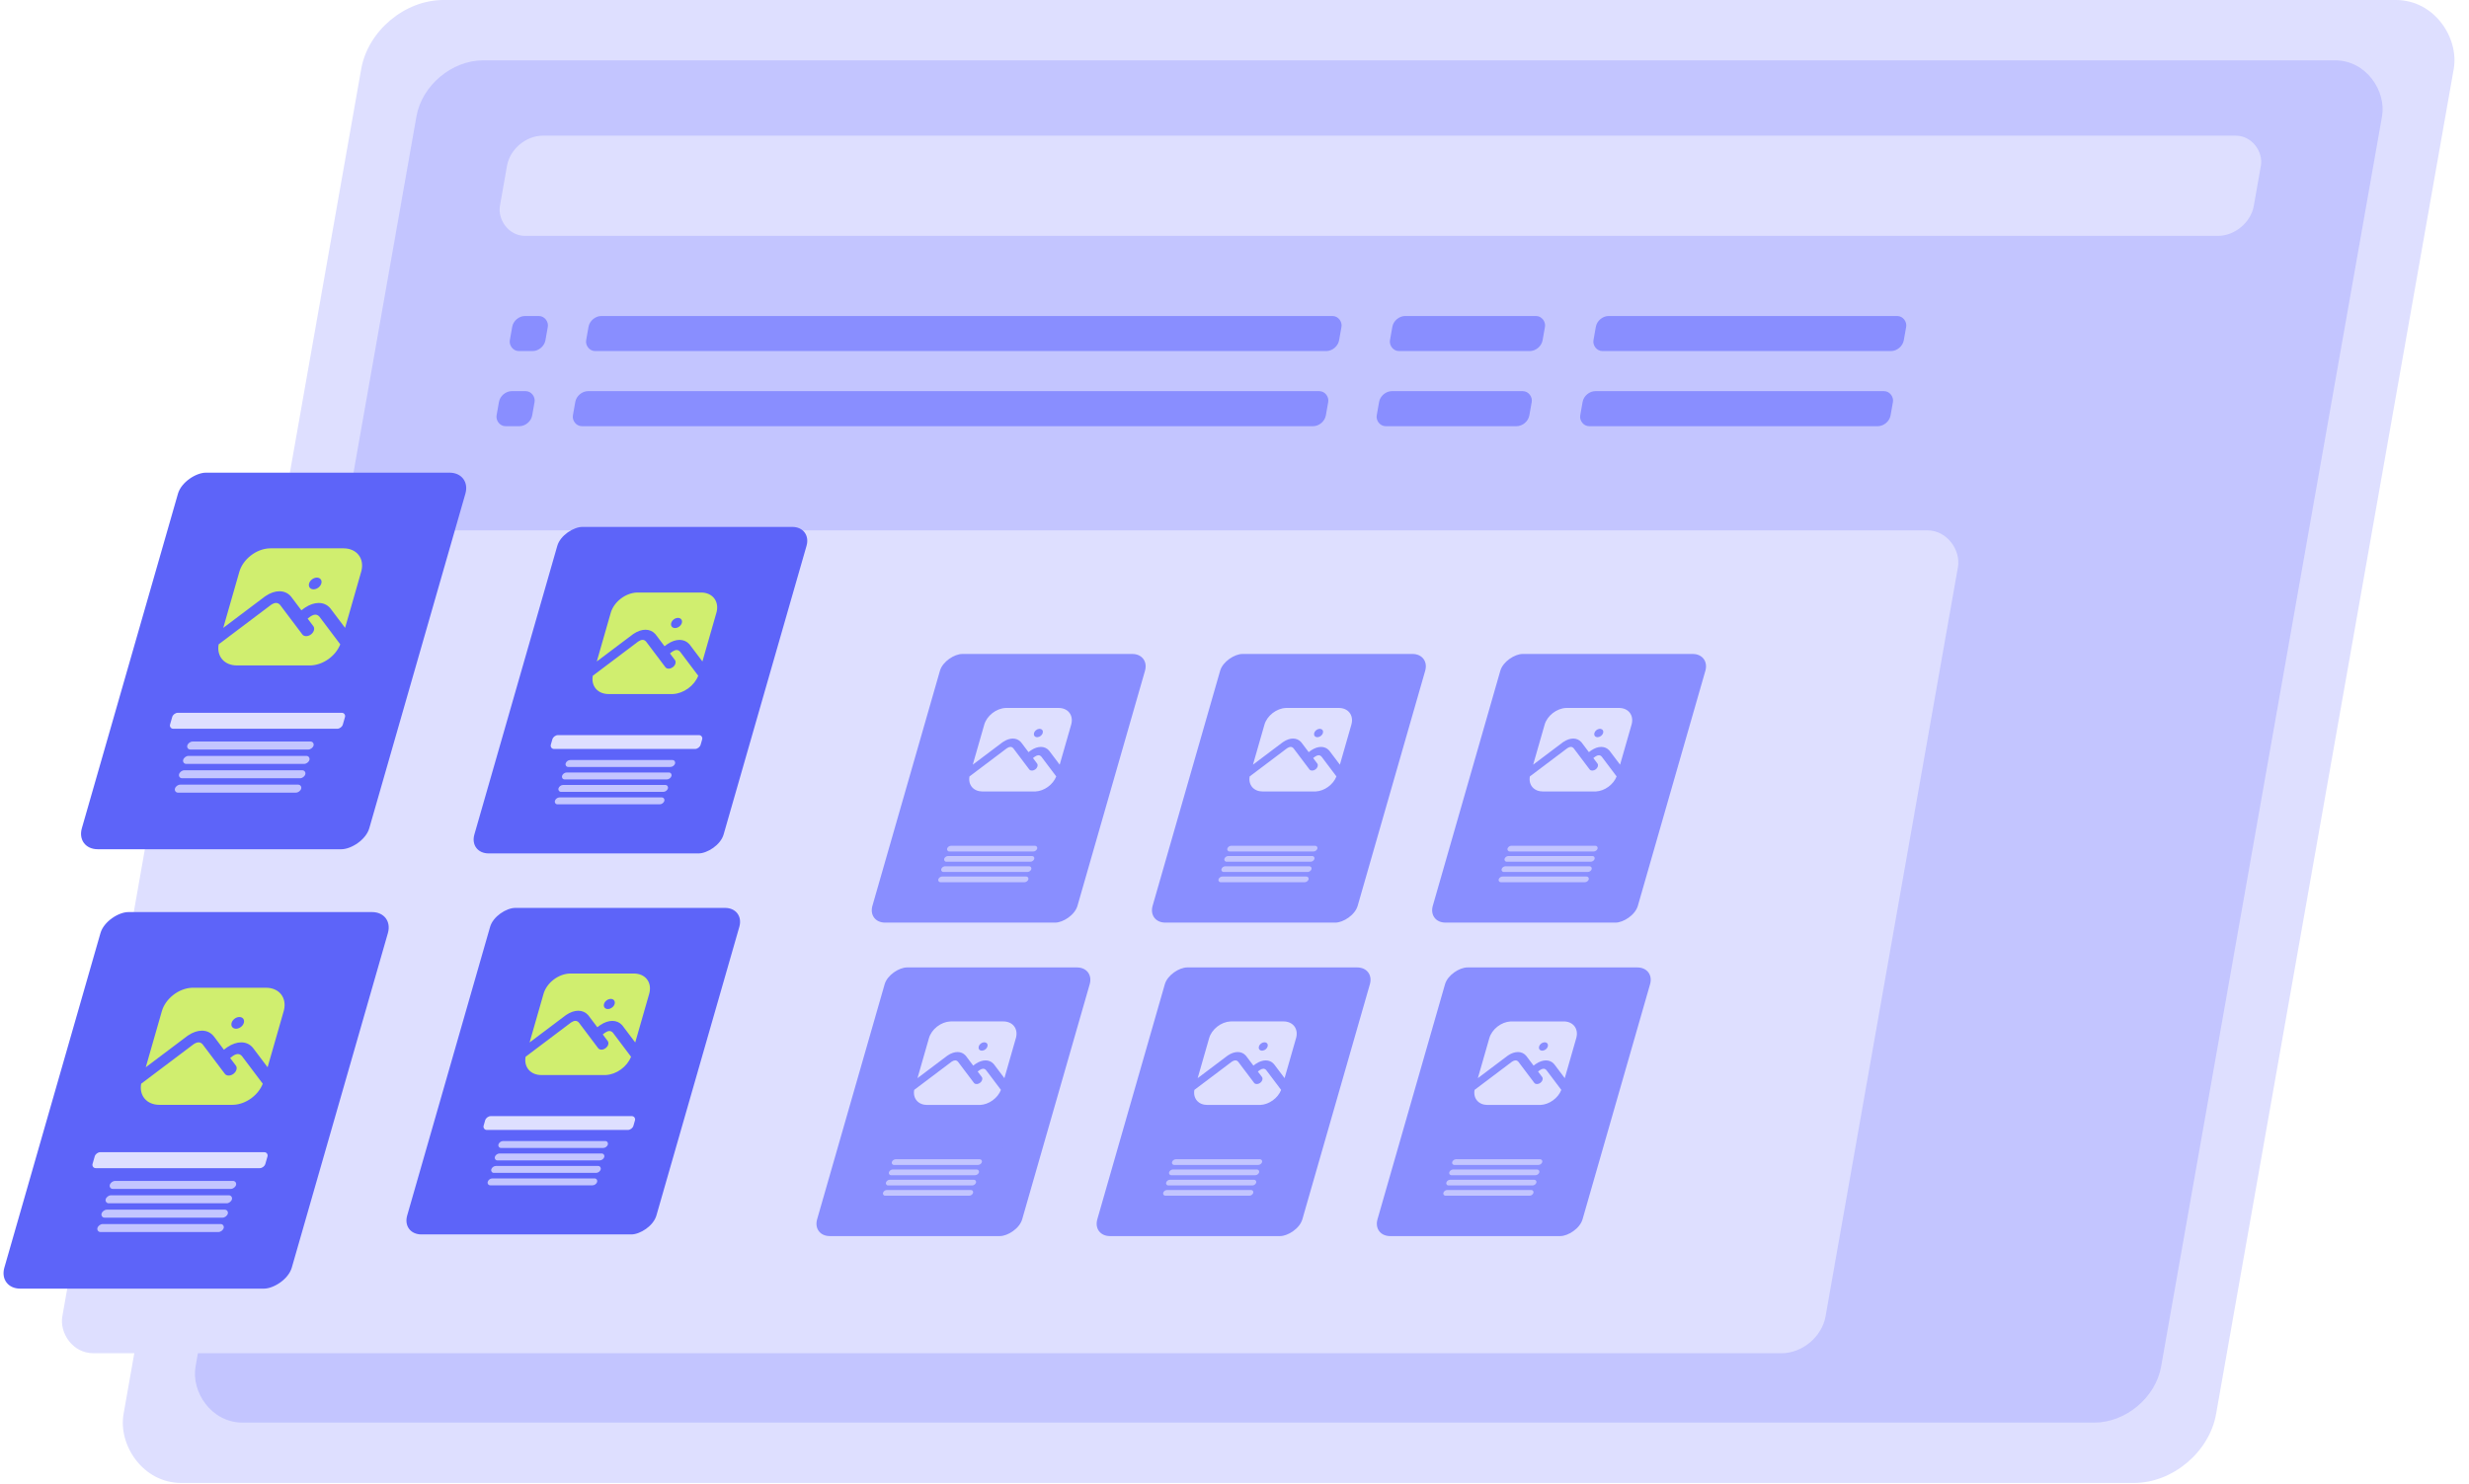 <svg width="564" height="339" viewBox="0 0 564 339" fill="none" xmlns="http://www.w3.org/2000/svg">
<rect width="478" height="344" rx="16" transform="matrix(1 0 -0.174 0.985 85.297 0)" fill="#DEDFFF"/>
<rect width="449" height="316" rx="13" transform="matrix(1 0 -0.174 0.985 97.394 13.787)" fill="#C3C5FF"/>
<rect width="402.776" height="190.886" rx="8.547" transform="matrix(1 0 -0.174 0.985 45.967 121.173)" fill="#DEDFFF"/>
<rect width="89.533" height="65.657" rx="5" transform="matrix(-0.276 0.961 -1 -4.20181e-08 107.689 108)" fill="#5D64F9"/>
<rect width="40.2" height="58.067" transform="matrix(1 0 -0.276 0.961 50.025 125.289)" fill="#5D64F9"/>
<path d="M62.003 138.146C62.784 137.638 63.426 137.638 63.927 138.161L64.04 138.292L69.066 144.962L69.165 145.073C69.375 145.272 69.681 145.371 70.025 145.35C70.369 145.33 70.728 145.192 71.033 144.961C71.339 144.731 71.57 144.425 71.685 144.1C71.799 143.775 71.789 143.453 71.655 143.196L71.576 143.07L70.274 141.341L70.793 140.949L70.976 140.822C71.758 140.313 72.4 140.313 72.901 140.836L73.014 140.967L77.725 147.221C77.228 148.495 76.285 149.681 75.068 150.564C73.851 151.447 72.44 151.969 71.091 152.035L70.802 152.042H54.104C52.723 152.042 51.534 151.548 50.766 150.658C49.998 149.767 49.706 148.543 49.948 147.222L61.819 138.273L62.003 138.146ZM78.474 125.289C79.902 125.289 81.124 125.817 81.887 126.763C82.651 127.709 82.897 129.001 82.575 130.372L82.505 130.64L78.829 143.461L75.509 139.057L75.353 138.874C74.025 137.409 71.808 137.407 69.66 138.851L69.392 139.039L68.847 139.448L66.536 136.382L66.38 136.199C65.052 134.734 62.834 134.731 60.686 136.176L60.418 136.363L50.998 143.461L54.675 130.64C55.068 129.267 55.996 127.947 57.265 126.952C58.535 125.957 60.049 125.364 61.495 125.296L61.775 125.289L78.474 125.289ZM72.395 131.977L72.216 131.987C71.866 132.025 71.51 132.182 71.213 132.427C70.917 132.671 70.701 132.987 70.608 133.315C70.514 133.642 70.548 133.958 70.704 134.203C70.86 134.448 71.127 134.604 71.454 134.643L71.614 134.652L71.793 134.643C72.143 134.604 72.499 134.448 72.796 134.203C73.092 133.958 73.308 133.642 73.401 133.315C73.495 132.987 73.461 132.671 73.305 132.427C73.149 132.182 72.882 132.025 72.555 131.987L72.395 131.977Z" fill="#D0EE6F"/>
<rect width="39.469" height="3.795" rx="1" transform="matrix(1 0 -0.276 0.961 39.615 162.866)" fill="#DEDFFF"/>
<rect width="28.843" height="1.898" rx="0.949" transform="matrix(1 0 -0.276 0.961 43.045 169.433)" fill="#C3C5FF"/>
<rect width="28.843" height="1.898" rx="0.949" transform="matrix(1 0 -0.276 0.961 42.103 172.716)" fill="#C3C5FF"/>
<rect width="28.843" height="1.898" rx="0.949" transform="matrix(1 0 -0.276 0.961 41.162 175.999)" fill="#C3C5FF"/>
<rect width="28.843" height="1.898" rx="0.949" transform="matrix(1 0 -0.276 0.961 40.221 179.282)" fill="#C3C5FF"/>
<rect width="77.633" height="56.931" rx="4.5" transform="matrix(-0.276 0.961 -1 -4.20181e-08 185.48 120.391)" fill="#5D64F9"/>
<rect width="34.857" height="50.349" transform="matrix(1 0 -0.276 0.961 135.48 135.383)" fill="#5D64F9"/>
<path d="M145.867 146.531C146.545 146.091 147.102 146.091 147.536 146.544L147.634 146.658L151.992 152.441L152.078 152.537C152.26 152.71 152.525 152.796 152.824 152.778C153.122 152.76 153.433 152.64 153.698 152.44C153.963 152.241 154.164 151.975 154.263 151.693C154.362 151.412 154.353 151.133 154.237 150.91L154.168 150.801L153.039 149.301L153.489 148.961L153.648 148.851C154.326 148.41 154.882 148.41 155.317 148.864L155.415 148.977L159.5 154.4C159.069 155.504 158.251 156.533 157.196 157.299C156.141 158.065 154.917 158.517 153.748 158.574L153.498 158.58H139.018C137.821 158.58 136.79 158.152 136.124 157.38C135.458 156.608 135.205 155.546 135.415 154.401L145.708 146.641L145.867 146.531ZM160.149 135.383C161.387 135.383 162.447 135.84 163.109 136.661C163.771 137.481 163.985 138.601 163.706 139.79L163.645 140.022L160.457 151.139L157.579 147.321L157.444 147.162C156.292 145.892 154.37 145.89 152.507 147.143L152.275 147.305L151.802 147.66L149.798 145.001L149.663 144.843C148.511 143.573 146.589 143.57 144.726 144.823L144.494 144.985L136.326 151.139L139.513 140.022C139.855 138.832 140.659 137.687 141.76 136.825C142.86 135.962 144.173 135.448 145.427 135.389L145.67 135.383H160.149ZM154.879 141.182L154.723 141.19C154.42 141.224 154.111 141.359 153.854 141.572C153.597 141.784 153.41 142.058 153.329 142.342C153.247 142.626 153.277 142.9 153.412 143.112C153.548 143.324 153.779 143.46 154.063 143.494L154.201 143.502L154.357 143.494C154.66 143.46 154.969 143.324 155.226 143.112C155.483 142.9 155.67 142.626 155.751 142.342C155.833 142.058 155.803 141.784 155.668 141.572C155.532 141.359 155.301 141.224 155.017 141.19L154.879 141.182Z" fill="#D0EE6F"/>
<rect width="34.223" height="3.291" rx="1" transform="matrix(1 0 -0.276 0.961 126.455 167.965)" fill="#DEDFFF"/>
<rect width="25.009" height="1.645" rx="0.823" transform="matrix(1 0 -0.276 0.961 129.43 173.659)" fill="#C3C5FF"/>
<rect width="25.009" height="1.645" rx="0.823" transform="matrix(1 0 -0.276 0.961 128.613 176.506)" fill="#C3C5FF"/>
<rect width="25.009" height="1.645" rx="0.823" transform="matrix(1 0 -0.276 0.961 127.797 179.353)" fill="#C3C5FF"/>
<rect width="25.009" height="1.645" rx="0.823" transform="matrix(1 0 -0.276 0.961 126.98 182.2)" fill="#C3C5FF"/>
<rect width="63.874" height="46.841" rx="4" transform="matrix(-0.276 0.961 -1 -4.20181e-08 262.656 149.423)" fill="#898EFF"/>
<path d="M230.063 170.929C230.621 170.567 231.078 170.567 231.436 170.94L231.516 171.033L235.102 175.791L235.172 175.871C235.323 176.013 235.541 176.083 235.786 176.069C236.032 176.054 236.287 175.956 236.505 175.791C236.723 175.627 236.889 175.408 236.97 175.177C237.052 174.945 237.045 174.715 236.949 174.532L236.892 174.442L235.964 173.208L236.334 172.929L236.465 172.838C237.023 172.475 237.48 172.475 237.838 172.848L237.918 172.942L241.279 177.403C240.925 178.312 240.252 179.158 239.384 179.788C238.515 180.419 237.509 180.791 236.547 180.838L236.341 180.843H224.428C223.443 180.842 222.594 180.491 222.046 179.855C221.498 179.22 221.29 178.346 221.463 177.404L229.932 171.02L230.063 170.929ZM241.814 161.757C242.832 161.757 243.704 162.133 244.249 162.808C244.794 163.483 244.969 164.405 244.74 165.383L244.69 165.574L242.067 174.721L239.699 171.579L239.587 171.449C238.64 170.404 237.058 170.402 235.526 171.432L235.335 171.566L234.946 171.858L233.297 169.671L233.186 169.54C232.238 168.495 230.656 168.493 229.124 169.524L228.933 169.657L222.212 174.721L224.835 165.574C225.116 164.595 225.778 163.653 226.683 162.943C227.589 162.234 228.669 161.811 229.701 161.762L229.901 161.757H241.814ZM237.477 166.528L237.349 166.535C237.1 166.563 236.845 166.674 236.634 166.849C236.423 167.024 236.269 167.249 236.202 167.483C236.135 167.716 236.159 167.942 236.271 168.116C236.382 168.291 236.572 168.403 236.806 168.43L236.92 168.437L237.048 168.43C237.297 168.403 237.551 168.291 237.763 168.116C237.974 167.942 238.128 167.716 238.195 167.483C238.262 167.249 238.238 167.024 238.126 166.849C238.015 166.674 237.825 166.563 237.591 166.535L237.477 166.528Z" fill="#DEDFFF"/>
<rect width="28.158" height="2.707" transform="matrix(1 0 -0.276 0.961 214.092 188.565)" fill="#898EFF"/>
<rect width="20.577" height="1.354" rx="0.677" transform="matrix(1 0 -0.276 0.961 216.539 193.25)" fill="#C3C5FF"/>
<rect width="20.577" height="1.354" rx="0.677" transform="matrix(1 0 -0.276 0.961 215.867 195.592)" fill="#C3C5FF"/>
<rect width="20.577" height="1.354" rx="0.677" transform="matrix(1 0 -0.276 0.961 215.195 197.934)" fill="#C3C5FF"/>
<rect width="20.577" height="1.354" rx="0.677" transform="matrix(1 0 -0.276 0.961 214.523 200.276)" fill="#C3C5FF"/>
<rect width="63.874" height="46.841" rx="4" transform="matrix(-0.276 0.961 -1 -4.20181e-08 326.662 149.423)" fill="#898EFF"/>
<path d="M294.069 170.929C294.627 170.567 295.084 170.567 295.442 170.94L295.522 171.033L299.108 175.791L299.178 175.871C299.328 176.013 299.547 176.083 299.792 176.069C300.038 176.054 300.293 175.956 300.511 175.791C300.729 175.627 300.895 175.408 300.976 175.177C301.058 174.945 301.05 174.715 300.955 174.532L300.898 174.442L299.97 173.208L300.34 172.929L300.471 172.838C301.028 172.475 301.486 172.475 301.844 172.848L301.924 172.942L305.285 177.403C304.93 178.312 304.258 179.158 303.39 179.788C302.521 180.419 301.515 180.791 300.553 180.838L300.347 180.843H288.434C287.449 180.842 286.6 180.491 286.052 179.855C285.504 179.22 285.296 178.346 285.469 177.404L293.938 171.02L294.069 170.929ZM305.819 161.757C306.838 161.757 307.71 162.133 308.255 162.808C308.799 163.483 308.975 164.405 308.746 165.383L308.696 165.574L306.073 174.721L303.705 171.579L303.593 171.449C302.646 170.404 301.064 170.402 299.532 171.432L299.341 171.566L298.952 171.858L297.303 169.671L297.191 169.54C296.244 168.495 294.662 168.493 293.13 169.524L292.939 169.657L286.218 174.721L288.841 165.574C289.122 164.595 289.783 163.653 290.689 162.943C291.595 162.234 292.675 161.811 293.707 161.762L293.907 161.757H305.819ZM301.483 166.528L301.355 166.535C301.106 166.563 300.851 166.674 300.64 166.849C300.428 167.024 300.275 167.249 300.208 167.483C300.141 167.716 300.165 167.942 300.276 168.116C300.388 168.291 300.578 168.403 300.811 168.43L300.926 168.437L301.054 168.43C301.303 168.403 301.557 168.291 301.769 168.116C301.98 167.942 302.134 167.716 302.201 167.483C302.268 167.249 302.243 167.024 302.132 166.849C302.021 166.674 301.831 166.563 301.597 166.535L301.483 166.528Z" fill="#DEDFFF"/>
<rect width="28.158" height="2.707" transform="matrix(1 0 -0.276 0.961 278.098 188.565)" fill="#898EFF"/>
<rect width="20.577" height="1.354" rx="0.677" transform="matrix(1 0 -0.276 0.961 280.545 193.25)" fill="#C3C5FF"/>
<rect width="20.577" height="1.354" rx="0.677" transform="matrix(1 0 -0.276 0.961 279.873 195.592)" fill="#C3C5FF"/>
<rect width="20.577" height="1.354" rx="0.677" transform="matrix(1 0 -0.276 0.961 279.201 197.934)" fill="#C3C5FF"/>
<rect width="20.577" height="1.354" rx="0.677" transform="matrix(1 0 -0.276 0.961 278.529 200.276)" fill="#C3C5FF"/>
<rect width="63.874" height="46.841" rx="4" transform="matrix(-0.276 0.961 -1 -4.20181e-08 390.666 149.422)" fill="#898EFF"/>
<path d="M358.073 170.928C358.63 170.566 359.088 170.566 359.446 170.939L359.526 171.032L363.112 175.791L363.182 175.87C363.332 176.012 363.551 176.083 363.796 176.068C364.041 176.053 364.297 175.955 364.515 175.79C364.733 175.626 364.898 175.407 364.98 175.176C365.062 174.944 365.054 174.714 364.959 174.531L364.902 174.441L363.973 173.207L364.343 172.928L364.475 172.837C365.032 172.474 365.49 172.474 365.848 172.848L365.928 172.941L369.289 177.402C368.934 178.311 368.262 179.157 367.394 179.787C366.525 180.418 365.519 180.79 364.556 180.837L364.351 180.842H352.438C351.453 180.841 350.604 180.49 350.056 179.854C349.508 179.219 349.3 178.345 349.472 177.403L357.942 171.019L358.073 170.928ZM369.823 161.756C370.842 161.756 371.714 162.132 372.259 162.807C372.803 163.482 372.979 164.404 372.749 165.382L372.7 165.573L370.077 174.72L367.709 171.578L367.597 171.448C366.65 170.403 365.068 170.401 363.536 171.431L363.344 171.565L362.956 171.857L361.307 169.67L361.195 169.539C360.248 168.494 358.666 168.492 357.134 169.523L356.942 169.656L350.222 174.72L352.845 165.573C353.126 164.594 353.787 163.652 354.693 162.942C355.599 162.233 356.679 161.81 357.711 161.761L357.91 161.756H369.823ZM365.487 166.527L365.359 166.534C365.11 166.562 364.855 166.673 364.644 166.848C364.432 167.023 364.279 167.248 364.212 167.482C364.145 167.715 364.169 167.941 364.28 168.115C364.392 168.29 364.582 168.402 364.815 168.429L364.93 168.436L365.058 168.429C365.307 168.402 365.561 168.29 365.773 168.115C365.984 167.941 366.138 167.715 366.205 167.482C366.272 167.248 366.247 167.023 366.136 166.848C366.025 166.673 365.834 166.562 365.601 166.534L365.487 166.527Z" fill="#DEDFFF"/>
<rect width="28.158" height="2.707" transform="matrix(1 0 -0.276 0.961 342.102 188.564)" fill="#898EFF"/>
<rect width="20.577" height="1.354" rx="0.677" transform="matrix(1 0 -0.276 0.961 344.549 193.249)" fill="#C3C5FF"/>
<rect width="20.577" height="1.354" rx="0.677" transform="matrix(1 0 -0.276 0.961 343.877 195.591)" fill="#C3C5FF"/>
<rect width="20.577" height="1.354" rx="0.677" transform="matrix(1 0 -0.276 0.961 343.205 197.934)" fill="#C3C5FF"/>
<rect width="20.577" height="1.354" rx="0.677" transform="matrix(1 0 -0.276 0.961 342.533 200.276)" fill="#C3C5FF"/>
<rect width="89.533" height="65.657" rx="5" transform="matrix(-0.276 0.961 -1 -4.20181e-08 89.986 208.398)" fill="#5D64F9"/>
<rect width="40.2" height="58.067" transform="matrix(1 0 -0.276 0.961 32.322 225.687)" fill="#5D64F9"/>
<path d="M44.302 238.544C45.083 238.036 45.725 238.036 46.226 238.559L46.339 238.69L51.364 245.359L51.464 245.47C51.674 245.67 51.98 245.768 52.324 245.748C52.668 245.727 53.026 245.589 53.332 245.359C53.638 245.128 53.869 244.822 53.984 244.497C54.098 244.172 54.088 243.851 53.954 243.593L53.874 243.468L52.573 241.738L53.091 241.346L53.275 241.219C54.057 240.711 54.698 240.711 55.2 241.234L55.312 241.365L60.023 247.618C59.526 248.892 58.584 250.078 57.367 250.962C56.15 251.845 54.739 252.367 53.39 252.432L53.101 252.439H36.403C35.022 252.439 33.833 251.946 33.064 251.055C32.296 250.165 32.005 248.94 32.246 247.62L44.118 238.671L44.302 238.544ZM60.772 225.687C62.2 225.687 63.423 226.214 64.186 227.16C64.95 228.106 65.196 229.399 64.874 230.77L64.804 231.037L61.128 243.858L57.808 239.455L57.652 239.272C56.324 237.807 54.107 237.804 51.959 239.249L51.691 239.436L51.146 239.845L48.835 236.78L48.678 236.596C47.351 235.132 45.133 235.129 42.985 236.574L42.717 236.761L33.297 243.858L36.974 231.037C37.367 229.664 38.295 228.344 39.564 227.349C40.834 226.355 42.348 225.762 43.794 225.693L44.074 225.687H60.772ZM54.694 232.375L54.514 232.384C54.165 232.423 53.809 232.579 53.512 232.824C53.216 233.069 53 233.385 52.907 233.712C52.813 234.04 52.847 234.356 53.003 234.601C53.159 234.845 53.426 235.002 53.753 235.041L53.913 235.05L54.092 235.041C54.442 235.002 54.798 234.845 55.095 234.601C55.391 234.356 55.606 234.04 55.7 233.712C55.794 233.385 55.76 233.069 55.604 232.824C55.448 232.579 55.181 232.423 54.854 232.384L54.694 232.375Z" fill="#D0EE6F"/>
<rect width="39.469" height="3.795" rx="1" transform="matrix(1 0 -0.276 0.961 21.912 263.264)" fill="#DEDFFF"/>
<rect width="28.843" height="1.898" rx="0.949" transform="matrix(1 0 -0.276 0.961 25.342 269.83)" fill="#C3C5FF"/>
<rect width="28.843" height="1.898" rx="0.949" transform="matrix(1 0 -0.276 0.961 24.4 273.113)" fill="#C3C5FF"/>
<rect width="28.843" height="1.898" rx="0.949" transform="matrix(1 0 -0.276 0.961 23.459 276.396)" fill="#C3C5FF"/>
<rect width="28.843" height="1.898" rx="0.949" transform="matrix(1 0 -0.276 0.961 22.518 279.68)" fill="#C3C5FF"/>
<rect width="77.633" height="56.931" rx="4.5" transform="matrix(-0.276 0.961 -1 -4.20181e-08 170.129 207.447)" fill="#5D64F9"/>
<rect width="34.857" height="50.349" transform="matrix(1 0 -0.276 0.961 120.129 222.438)" fill="#5D64F9"/>
<path d="M130.516 233.586C131.194 233.145 131.75 233.145 132.185 233.599L132.282 233.712L136.64 239.495L136.726 239.592C136.909 239.765 137.174 239.85 137.472 239.833C137.77 239.815 138.081 239.695 138.346 239.495C138.611 239.295 138.812 239.03 138.911 238.748C139.011 238.466 139.001 238.188 138.885 237.964L138.817 237.855L137.688 236.356L138.137 236.016L138.297 235.906C138.975 235.465 139.531 235.465 139.966 235.918L140.063 236.032L144.148 241.454C143.717 242.559 142.9 243.587 141.844 244.353C140.789 245.119 139.566 245.572 138.396 245.629L138.146 245.635H123.667C122.47 245.634 121.438 245.207 120.772 244.435C120.106 243.662 119.853 242.601 120.063 241.456L130.356 233.696L130.516 233.586ZM144.798 222.438C146.036 222.437 147.096 222.895 147.758 223.715C148.42 224.536 148.633 225.656 148.354 226.845L148.294 227.077L145.106 238.194L142.227 234.376L142.092 234.217C140.941 232.947 139.018 232.945 137.155 234.197L136.923 234.36L136.451 234.715L134.446 232.056L134.311 231.897C133.16 230.627 131.237 230.625 129.375 231.878L129.142 232.04L120.974 238.194L124.162 227.077C124.503 225.887 125.307 224.742 126.408 223.879C127.509 223.017 128.822 222.503 130.076 222.443L130.319 222.438H144.798ZM139.527 228.237L139.371 228.245C139.069 228.278 138.759 228.414 138.502 228.626C138.245 228.839 138.059 229.113 137.977 229.397C137.896 229.68 137.925 229.955 138.061 230.167C138.196 230.379 138.427 230.515 138.711 230.548L138.85 230.556L139.005 230.548C139.308 230.515 139.617 230.379 139.874 230.167C140.131 229.955 140.318 229.68 140.4 229.397C140.481 229.113 140.451 228.839 140.316 228.626C140.181 228.414 139.95 228.278 139.666 228.245L139.527 228.237Z" fill="#D0EE6F"/>
<rect width="34.223" height="3.291" rx="1" transform="matrix(1 0 -0.276 0.961 111.104 255.02)" fill="#DEDFFF"/>
<rect width="25.009" height="1.645" rx="0.823" transform="matrix(1 0 -0.276 0.961 114.078 260.714)" fill="#C3C5FF"/>
<rect width="25.009" height="1.645" rx="0.823" transform="matrix(1 0 -0.276 0.961 113.262 263.561)" fill="#C3C5FF"/>
<rect width="25.009" height="1.645" rx="0.823" transform="matrix(1 0 -0.276 0.961 112.445 266.408)" fill="#C3C5FF"/>
<rect width="25.009" height="1.645" rx="0.823" transform="matrix(1 0 -0.276 0.961 111.629 269.254)" fill="#C3C5FF"/>
<rect width="63.874" height="46.841" rx="4" transform="matrix(-0.276 0.961 -1 -4.20181e-08 250.025 221.048)" fill="#898EFF"/>
<path d="M217.432 242.555C217.99 242.192 218.447 242.192 218.805 242.565L218.886 242.659L222.471 247.417L222.542 247.496C222.692 247.639 222.91 247.709 223.155 247.694C223.401 247.68 223.657 247.581 223.875 247.417C224.093 247.252 224.258 247.034 224.34 246.802C224.421 246.57 224.414 246.341 224.318 246.157L224.262 246.068L223.333 244.834L223.703 244.554L223.834 244.463C224.392 244.101 224.849 244.101 225.207 244.474L225.287 244.567L228.648 249.029C228.294 249.938 227.621 250.784 226.753 251.414C225.885 252.044 224.878 252.416 223.916 252.463L223.71 252.468H211.797C210.812 252.468 209.963 252.116 209.415 251.481C208.867 250.845 208.659 249.972 208.832 249.03L217.301 242.646L217.432 242.555ZM229.183 233.382C230.201 233.382 231.073 233.759 231.618 234.434C232.163 235.109 232.338 236.031 232.109 237.009L232.059 237.199L229.436 246.346L227.068 243.205L226.957 243.074C226.009 242.029 224.427 242.027 222.895 243.058L222.704 243.191L222.315 243.483L220.666 241.296L220.555 241.165C219.607 240.121 218.026 240.119 216.493 241.149L216.302 241.283L209.581 246.346L212.204 237.199C212.485 236.22 213.147 235.278 214.052 234.569C214.958 233.859 216.038 233.436 217.07 233.387L217.27 233.382H229.183ZM224.846 238.154L224.718 238.16C224.469 238.188 224.215 238.3 224.003 238.474C223.792 238.649 223.638 238.874 223.571 239.108C223.504 239.342 223.529 239.567 223.64 239.742C223.751 239.916 223.941 240.028 224.175 240.056L224.289 240.062L224.417 240.056C224.666 240.028 224.921 239.916 225.132 239.742C225.343 239.567 225.497 239.342 225.564 239.108C225.631 238.874 225.607 238.649 225.495 238.474C225.384 238.3 225.194 238.188 224.96 238.16L224.846 238.154Z" fill="#DEDFFF"/>
<rect width="28.158" height="2.707" transform="matrix(1 0 -0.276 0.961 201.461 260.19)" fill="#898EFF"/>
<rect width="20.577" height="1.354" rx="0.677" transform="matrix(1 0 -0.276 0.961 203.908 264.875)" fill="#C3C5FF"/>
<rect width="20.577" height="1.354" rx="0.677" transform="matrix(1 0 -0.276 0.961 203.236 267.217)" fill="#C3C5FF"/>
<rect width="20.577" height="1.354" rx="0.677" transform="matrix(1 0 -0.276 0.961 202.564 269.56)" fill="#C3C5FF"/>
<rect width="20.577" height="1.354" rx="0.677" transform="matrix(1 0 -0.276 0.961 201.893 271.902)" fill="#C3C5FF"/>
<rect width="63.874" height="46.841" rx="4" transform="matrix(-0.276 0.961 -1 -4.20181e-08 314.029 221.048)" fill="#898EFF"/>
<path d="M281.436 242.555C281.994 242.192 282.451 242.192 282.809 242.565L282.889 242.659L286.475 247.417L286.545 247.496C286.696 247.639 286.914 247.709 287.159 247.694C287.405 247.68 287.66 247.581 287.878 247.417C288.096 247.252 288.262 247.034 288.343 246.802C288.425 246.57 288.418 246.341 288.322 246.157L288.266 246.068L287.337 244.834L287.707 244.554L287.838 244.463C288.396 244.101 288.853 244.101 289.211 244.474L289.291 244.567L292.652 249.029C292.298 249.938 291.625 250.784 290.757 251.414C289.889 252.044 288.882 252.416 287.92 252.463L287.714 252.468H275.801C274.816 252.468 273.967 252.116 273.419 251.481C272.871 250.845 272.663 249.972 272.836 249.03L281.305 242.646L281.436 242.555ZM293.187 233.382C294.205 233.382 295.077 233.759 295.622 234.434C296.167 235.109 296.342 236.031 296.113 237.009L296.063 237.199L293.44 246.346L291.072 243.205L290.96 243.074C290.013 242.029 288.431 242.027 286.899 243.058L286.708 243.191L286.319 243.483L284.67 241.296L284.559 241.165C283.611 240.121 282.029 240.119 280.497 241.149L280.306 241.283L273.585 246.346L276.208 237.199C276.489 236.22 277.151 235.278 278.056 234.569C278.962 233.859 280.042 233.436 281.074 233.387L281.274 233.382H293.187ZM288.85 238.154L288.722 238.16C288.473 238.188 288.219 238.3 288.007 238.474C287.796 238.649 287.642 238.874 287.575 239.108C287.508 239.342 287.532 239.567 287.644 239.742C287.755 239.916 287.945 240.028 288.179 240.056L288.293 240.062L288.421 240.056C288.67 240.028 288.925 239.916 289.136 239.742C289.347 239.567 289.501 239.342 289.568 239.108C289.635 238.874 289.611 238.649 289.499 238.474C289.388 238.3 289.198 238.188 288.964 238.16L288.85 238.154Z" fill="#DEDFFF"/>
<rect width="28.158" height="2.707" transform="matrix(1 0 -0.276 0.961 265.465 260.19)" fill="#898EFF"/>
<rect width="20.577" height="1.354" rx="0.677" transform="matrix(1 0 -0.276 0.961 267.912 264.875)" fill="#C3C5FF"/>
<rect width="20.577" height="1.354" rx="0.677" transform="matrix(1 0 -0.276 0.961 267.24 267.217)" fill="#C3C5FF"/>
<rect width="20.577" height="1.354" rx="0.677" transform="matrix(1 0 -0.276 0.961 266.568 269.56)" fill="#C3C5FF"/>
<rect width="20.577" height="1.354" rx="0.677" transform="matrix(1 0 -0.276 0.961 265.896 271.902)" fill="#C3C5FF"/>
<rect width="63.874" height="46.841" rx="4" transform="matrix(-0.276 0.961 -1 -4.20181e-08 378.033 221.049)" fill="#898EFF"/>
<path d="M345.44 242.555C345.998 242.193 346.455 242.193 346.813 242.566L346.893 242.659L350.479 247.417L350.549 247.497C350.7 247.639 350.918 247.709 351.163 247.695C351.409 247.68 351.664 247.581 351.882 247.417C352.1 247.253 352.266 247.034 352.347 246.803C352.429 246.571 352.422 246.341 352.326 246.158L352.269 246.068L351.341 244.834L351.711 244.555L351.842 244.464C352.4 244.101 352.857 244.101 353.215 244.474L353.295 244.568L356.656 249.029C356.301 249.938 355.629 250.784 354.761 251.414C353.892 252.045 352.886 252.417 351.924 252.464L351.718 252.468H339.805C338.82 252.468 337.971 252.117 337.423 251.481C336.875 250.846 336.667 249.972 336.84 249.03L345.309 242.646L345.44 242.555ZM357.191 233.383C358.209 233.383 359.081 233.759 359.626 234.434C360.17 235.109 360.346 236.031 360.117 237.009L360.067 237.2L357.444 246.347L355.076 243.205L354.964 243.075C354.017 242.03 352.435 242.028 350.903 243.058L350.712 243.192L350.323 243.484L348.674 241.297L348.562 241.166C347.615 240.121 346.033 240.119 344.501 241.15L344.31 241.283L337.589 246.347L340.212 237.2C340.493 236.221 341.155 235.279 342.06 234.569C342.966 233.86 344.046 233.437 345.078 233.388L345.278 233.383H357.191ZM352.854 238.154L352.726 238.161C352.477 238.189 352.222 238.3 352.011 238.475C351.8 238.649 351.646 238.875 351.579 239.109C351.512 239.342 351.536 239.568 351.648 239.742C351.759 239.917 351.949 240.029 352.183 240.056L352.297 240.063L352.425 240.056C352.674 240.029 352.928 239.917 353.14 239.742C353.351 239.568 353.505 239.342 353.572 239.109C353.639 238.875 353.615 238.649 353.503 238.475C353.392 238.3 353.202 238.189 352.968 238.161L352.854 238.154Z" fill="#DEDFFF"/>
<rect width="28.158" height="2.707" transform="matrix(1 0 -0.276 0.961 329.469 260.191)" fill="#898EFF"/>
<rect width="20.577" height="1.354" rx="0.677" transform="matrix(1 0 -0.276 0.961 331.916 264.875)" fill="#C3C5FF"/>
<rect width="20.577" height="1.354" rx="0.677" transform="matrix(1 0 -0.276 0.961 331.244 267.218)" fill="#C3C5FF"/>
<rect width="20.577" height="1.354" rx="0.677" transform="matrix(1 0 -0.276 0.961 330.572 269.56)" fill="#C3C5FF"/>
<rect width="20.577" height="1.354" rx="0.677" transform="matrix(1 0 -0.276 0.961 329.9 271.902)" fill="#C3C5FF"/>
<rect width="400.639" height="23.243" rx="6.973" transform="matrix(1 0 -0.174 0.985 117.035 31)" fill="#DEDFFF"/>
<rect width="8.135" height="8.135" rx="2.5" transform="matrix(1 0 -0.174 0.985 117.441 72.202)" fill="#898EFF"/>
<rect width="171.998" height="8.135" rx="2.5" transform="matrix(1 0 -0.174 0.985 134.875 72.202)" fill="#898EFF"/>
<rect width="34.864" height="8.135" rx="2.5" transform="matrix(1 0 -0.174 0.985 318.494 72.202)" fill="#898EFF"/>
<rect width="70.891" height="8.135" rx="2.5" transform="matrix(1 0 -0.174 0.985 364.979 72.202)" fill="#898EFF"/>
<rect width="8.135" height="8.135" rx="2.5" transform="matrix(1 0 -0.174 0.985 114.416 89.369)" fill="#898EFF"/>
<rect width="171.998" height="8.135" rx="2.5" transform="matrix(1 0 -0.174 0.985 131.85 89.369)" fill="#898EFF"/>
<rect width="34.864" height="8.135" rx="2.5" transform="matrix(1 0 -0.174 0.985 315.469 89.369)" fill="#898EFF"/>
<rect width="70.891" height="8.135" rx="2.5" transform="matrix(1 0 -0.174 0.985 361.955 89.369)" fill="#898EFF"/>
</svg>
